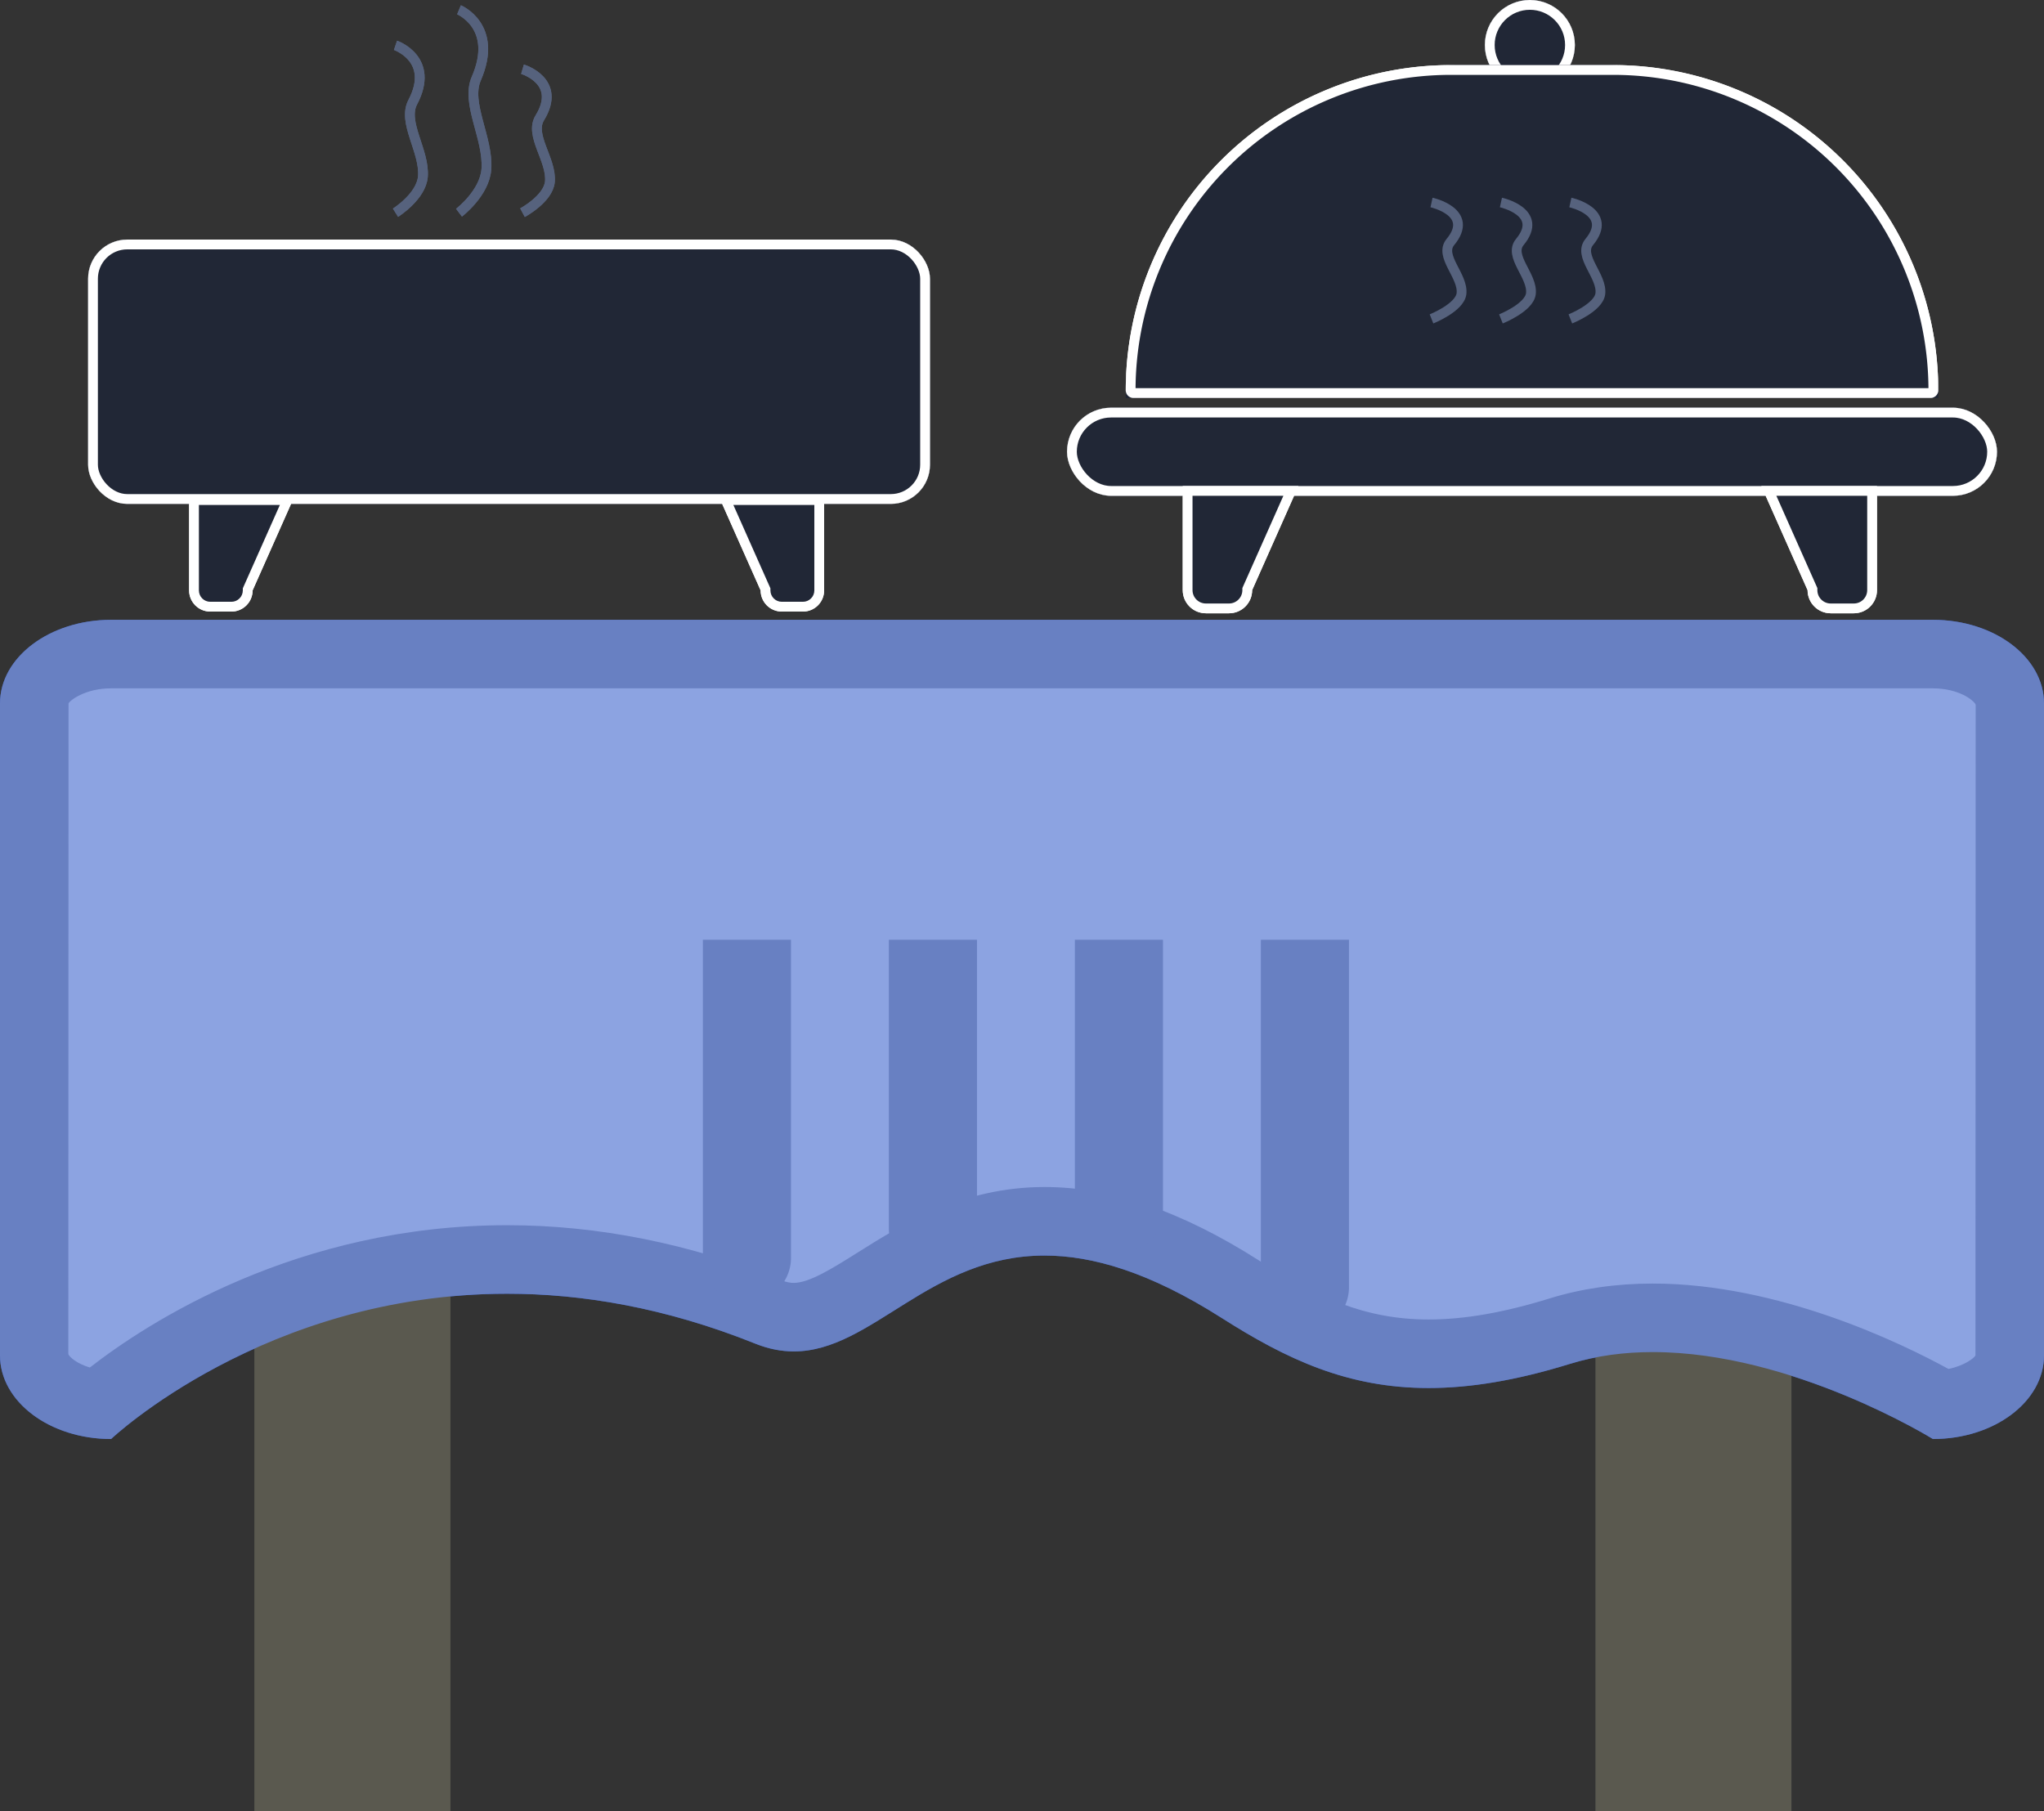 <svg xmlns="http://www.w3.org/2000/svg" width="208.802" height="185" viewBox="0 0 208.802 185">
  <rect x="0" y="0" width="208.802" height="185" fill="#333333" stroke="none"/>
  <g id="Group_329" data-name="Group 329" transform="translate(-1810 -1906)">
    <g id="Group_328" data-name="Group 328">
      <g id="Group_326" data-name="Group 326">
        <g id="Group_319" data-name="Group 319" transform="translate(-22 17)">
          <rect id="Rectangle_94" data-name="Rectangle 94" width="20" height="73" transform="translate(1858 2001)" fill="#5a594f"/>
          <rect id="Rectangle_95" data-name="Rectangle 95" width="20" height="73" transform="translate(1995 2001)" fill="#5a594f"/>
        </g>
        <g id="Group_318" data-name="Group 318" transform="translate(-25)">
          <g id="Path_524" data-name="Path 524" transform="translate(1835 1969.316)" fill="#426bde">
            <path d="M 198.35 80.149 C 196.889 79.312 193.843 77.661 189.852 76.009 C 182.306 72.887 175.236 71.303 168.839 71.303 C 165.454 71.303 162.258 71.761 159.342 72.664 C 154.32 74.218 149.936 74.974 145.94 74.974 C 142.477 74.974 139.216 74.393 135.971 73.198 C 133.181 72.171 130.321 70.684 126.698 68.377 C 119.368 63.71 112.83 61.441 106.709 61.441 C 99.261 61.441 93.851 64.844 89.504 67.579 C 86.386 69.54 83.692 71.235 81.09 71.235 C 80.229 71.235 79.366 71.057 78.452 70.69 C 69.609 67.141 60.645 65.342 51.809 65.342 C 38.279 65.342 27.392 69.598 20.641 73.169 C 15.453 75.913 11.848 78.672 10.114 80.117 C 8.327 79.924 6.665 79.317 5.428 78.386 C 4.708 77.844 3.5 76.703 3.5 75.145 L 3.5 8.539 C 3.5 6.981 4.708 5.84 5.428 5.298 C 6.946 4.155 9.104 3.5 11.348 3.5 L 197.454 3.5 C 199.698 3.5 201.856 4.155 203.374 5.298 C 204.094 5.84 205.302 6.981 205.302 8.539 L 205.302 75.145 C 205.302 76.703 204.094 77.844 203.374 78.386 C 202.059 79.376 200.265 80 198.35 80.149 Z" stroke="none"/>
            <path d="M 11.348 7 C 8.752 7 7.171 8.198 7 8.539 L 6.979 75.01 C 7.11 75.334 7.882 75.991 9.179 76.379 C 15.06 71.804 30.336 61.842 51.809 61.842 C 61.094 61.842 70.496 63.726 79.756 67.442 C 80.41 67.704 80.831 67.735 81.09 67.735 C 82.683 67.735 85.091 66.22 87.641 64.616 C 92.119 61.799 98.252 57.941 106.709 57.941 C 113.516 57.941 120.669 60.389 128.578 65.424 C 134.444 69.159 139.394 71.474 145.94 71.474 C 149.58 71.474 153.625 70.77 158.307 69.32 C 161.559 68.314 165.102 67.803 168.839 67.803 C 181.701 67.803 194.188 73.868 199.044 76.526 C 200.689 76.19 201.67 75.41 201.802 75.145 L 201.823 8.674 C 201.631 8.198 200.05 7 197.454 7 L 11.348 7 M 11.348 -1.52587890625e-05 L 197.454 -1.52587890625e-05 C 203.722 -1.52587890625e-05 208.802 3.823 208.802 8.539 L 208.802 75.145 C 208.802 79.861 203.722 83.684 197.454 83.684 C 197.454 83.684 183.151 74.803 168.839 74.803 C 165.98 74.803 163.123 75.157 160.377 76.007 C 154.834 77.723 150.126 78.474 145.94 78.474 C 137.672 78.474 131.438 75.544 124.818 71.329 C 117.41 66.612 111.558 64.941 106.709 64.941 C 94.961 64.941 89.081 74.735 81.09 74.735 C 79.838 74.735 78.535 74.494 77.148 73.938 C 67.962 70.251 59.45 68.842 51.809 68.842 C 27.007 68.842 11.348 83.684 11.348 83.684 C 5.081 83.684 -1.52587890625e-05 79.861 -1.52587890625e-05 75.145 L -1.52587890625e-05 8.539 C -1.52587890625e-05 3.823 5.081 -1.52587890625e-05 11.348 -1.52587890625e-05 Z" stroke="none" fill="#3458be"/>
          </g>
          <g id="Group_317" data-name="Group 317" transform="translate(1906.401 2002)">
            <path id="Rectangle_90" data-name="Rectangle 90" d="M0,0H9A0,0,0,0,1,9,0V32.5A4.5,4.5,0,0,1,4.5,37h0A4.5,4.5,0,0,1,0,32.5V0A0,0,0,0,1,0,0Z" transform="translate(0.401)" fill="#3458be"/>
            <path id="Rectangle_91" data-name="Rectangle 91" d="M0,0H9A0,0,0,0,1,9,0V29.5A4.5,4.5,0,0,1,4.5,34h0A4.5,4.5,0,0,1,0,29.5V0A0,0,0,0,1,0,0Z" transform="translate(19.401)" fill="#3458be"/>
            <path id="Rectangle_92" data-name="Rectangle 92" d="M0,0H9A0,0,0,0,1,9,0V27.5A4.5,4.5,0,0,1,4.5,32h0A4.5,4.5,0,0,1,0,27.5V0A0,0,0,0,1,0,0Z" transform="translate(38.401)" fill="#3458be"/>
            <path id="Rectangle_93" data-name="Rectangle 93" d="M0,0H9A0,0,0,0,1,9,0V35.5A4.5,4.5,0,0,1,4.5,40h0A4.5,4.5,0,0,1,0,35.5V0A0,0,0,0,1,0,0Z" transform="translate(57.401)" fill="#3458be"/>
          </g>
        </g>
        <g id="Group_325" data-name="Group 325" transform="translate(-24.494 8.858)">
          <g id="Rectangle_98" data-name="Rectangle 98" transform="translate(1843.494 1921.615)" fill="#212736" stroke="#fff" stroke-width="1">
            <rect width="86" height="27" rx="4" stroke="none"/>
            <rect x="0.5" y="0.5" width="85" height="26" rx="3.5" fill="none"/>
          </g>
          <g id="Path_528" data-name="Path 528" transform="translate(1911.87 1947.723)" fill="#212736">
            <path d="M 4.649 11.393 L 2.487 11.393 C 1.57 11.393 0.825 10.647 0.825 9.731 L 0.825 9.624 L 0.782 9.528 L -3.231 0.5 L 6.312 0.5 L 6.312 9.731 C 6.312 10.647 5.566 11.393 4.649 11.393 Z" stroke="none"/>
            <path d="M -2.461 1 L 1.239 9.324 L 1.325 9.518 L 1.325 9.731 C 1.325 10.372 1.846 10.893 2.487 10.893 L 4.649 10.893 C 5.29 10.893 5.812 10.372 5.812 9.731 L 5.812 1 L -2.461 1 M -4 -3.814697265625e-06 L 6.812 -3.814697265625e-06 L 6.812 9.731 C 6.812 10.925 5.844 11.893 4.649 11.893 L 2.487 11.893 C 1.293 11.893 0.325 10.925 0.325 9.731 L -4 -3.814697265625e-06 Z" stroke="none" fill="#fff"/>
          </g>
          <g id="Path_529" data-name="Path 529" transform="translate(1857.812 1947.723)" fill="#212736">
            <path d="M 0.325 11.393 L -1.838 11.393 C -2.754 11.393 -3.5 10.647 -3.5 9.731 L -3.5 0.5 L 6.042 0.5 L 2.03 9.528 L 1.987 9.624 L 1.987 9.731 C 1.987 10.647 1.241 11.393 0.325 11.393 Z" stroke="none"/>
            <path d="M -3 1 L -3 9.731 C -3 10.372 -2.479 10.893 -1.838 10.893 L 0.325 10.893 C 0.966 10.893 1.487 10.372 1.487 9.731 L 1.487 9.518 L 1.573 9.324 L 5.273 1 L -3 1 M -4 -3.814697265625e-06 L 6.812 -3.814697265625e-06 L 2.487 9.731 C 2.487 10.925 1.519 11.893 0.325 11.893 L -1.838 11.893 C -3.032 11.893 -4 10.925 -4 9.731 L -4 -3.814697265625e-06 Z" stroke="none" fill="#fff"/>
          </g>
          <g id="Group_322" data-name="Group 322" transform="translate(1874.895 1898.142)">
            <path id="Path_530" data-name="Path 530" d="M0,0S4.08,1.4,1.767,5.8C.67,7.879,3,10.788,2.8,13.406,2.635,15.447,0,17.1,0,17.1" transform="translate(0 3.63)" fill="none" stroke="#56627d" stroke-width="1"/>
            <path id="Path_531" data-name="Path 531" d="M0,0S4.08,1.7,1.767,7.026C.67,9.552,3,13.079,2.8,16.253,2.635,18.727,0,20.726,0,20.726" transform="translate(6.487 0)" fill="none" stroke="#56627d" stroke-width="1"/>
            <path id="Path_532" data-name="Path 532" d="M0,0S4.08,1.2,1.767,4.967C.67,6.753,3,9.246,2.8,11.49,2.635,13.24,0,14.653,0,14.653" transform="translate(12.974 6.073)" fill="none" stroke="#56627d" stroke-width="1"/>
          </g>
        </g>
        <g id="Group_324" data-name="Group 324" transform="translate(-13 4)">
          <g id="Rectangle_96" data-name="Rectangle 96" transform="translate(1932 1943.648)" fill="#212736" stroke="#fff" stroke-width="1">
            <rect width="95" height="9" rx="4.5" stroke="none"/>
            <rect x="0.5" y="0.5" width="94" height="8" rx="4" fill="none"/>
          </g>
          <g id="Group_320" data-name="Group 320" transform="translate(1937.91 1902)">
            <g id="Ellipse_73" data-name="Ellipse 73" transform="translate(36.775)" fill="#212736" stroke="#fff" stroke-width="1">
              <circle cx="4.597" cy="4.597" r="4.597" stroke="none"/>
              <circle cx="4.597" cy="4.597" r="4.097" fill="none"/>
            </g>
            <g id="Rectangle_97" data-name="Rectangle 97" transform="translate(0.09 6.648)" fill="#212736" stroke="#fff" stroke-width="1">
              <path d="M34,0H49A34,34,0,0,1,83,34v0a0,0,0,0,1,0,0H0a0,0,0,0,1,0,0v0A34,34,0,0,1,34,0Z" stroke="none"/>
              <path d="M33.225.5h16.55A32.725,32.725,0,0,1,82.5,33.225v0a.275.275,0,0,1-.275.275H.775A.275.275,0,0,1,.5,33.225v0A32.725,32.725,0,0,1,33.225.5Z" fill="none"/>
            </g>
          </g>
          <g id="Group_321" data-name="Group 321" transform="translate(1943.82 1951.646)">
            <g id="Path_526" data-name="Path 526" transform="translate(63.102)" fill="#212736">
              <path d="M 5.456 12.503 L 3.092 12.503 C 2.064 12.503 1.228 11.666 1.228 10.638 L 1.228 10.532 L 1.185 10.435 L -3.231 0.5 L 7.32 0.5 L 7.32 10.638 C 7.32 11.666 6.484 12.503 5.456 12.503 Z" stroke="none"/>
              <path d="M -2.461 1 L 1.642 10.232 L 1.728 10.426 L 1.728 10.638 C 1.728 11.391 2.34 12.003 3.092 12.003 L 5.456 12.003 C 6.209 12.003 6.82 11.391 6.82 10.638 L 6.82 1 L -2.461 1 M -4 2.86102294921875e-06 L 7.82 2.86102294921875e-06 L 7.82 10.638 C 7.82 11.944 6.762 13.003 5.456 13.003 L 3.092 13.003 C 1.787 13.003 0.728 11.944 0.728 10.638 L -4 2.86102294921875e-06 Z" stroke="none" fill="#fff"/>
            </g>
            <g id="Path_527" data-name="Path 527" transform="translate(4)" fill="#212736">
              <path d="M 0.728 12.503 L -1.636 12.503 C -2.664 12.503 -3.5 11.666 -3.5 10.638 L -3.5 0.5 L 7.051 0.5 L 2.635 10.435 L 2.592 10.532 L 2.592 10.638 C 2.592 11.666 1.756 12.503 0.728 12.503 Z" stroke="none"/>
              <path d="M -3 1 L -3 10.638 C -3 11.391 -2.388 12.003 -1.636 12.003 L 0.728 12.003 C 1.48 12.003 2.092 11.391 2.092 10.638 L 2.092 10.426 L 2.178 10.232 L 6.282 1 L -3 1 M -4 2.86102294921875e-06 L 7.82 2.86102294921875e-06 L 3.092 10.638 C 3.092 11.944 2.034 13.003 0.728 13.003 L -1.636 13.003 C -2.942 13.003 -4 11.944 -4 10.638 L -4 2.86102294921875e-06 Z" stroke="none" fill="#fff"/>
            </g>
          </g>
          <g id="Group_323" data-name="Group 323" transform="translate(1969.234 1922.686)">
            <path id="Path_533" data-name="Path 533" d="M0,0S4.461.973,1.932,4.031C.733,5.48,3.283,7.5,3.06,9.324,2.881,10.744,0,11.891,0,11.891" transform="translate(0 0)" fill="none" stroke="#56627d" stroke-width="1"/>
            <path id="Path_534" data-name="Path 534" d="M0,0S4.461.973,1.932,4.031C.733,5.48,3.283,7.5,3.06,9.324,2.881,10.744,0,11.891,0,11.891" transform="translate(7.092 0)" fill="none" stroke="#56627d" stroke-width="1"/>
            <path id="Path_535" data-name="Path 535" d="M0,0S4.461.973,1.932,4.031C.733,5.48,3.283,7.5,3.06,9.324,2.881,10.744,0,11.891,0,11.891" transform="translate(14.185 0)" fill="none" stroke="#56627d" stroke-width="1"/>
          </g>
        </g>
      </g>
      <g id="Group_327" data-name="Group 327">
        <g id="Group_319-2" data-name="Group 319" transform="translate(-22 17)">
          <rect id="Rectangle_94-2" data-name="Rectangle 94" width="20" height="73" transform="translate(1858 2001)" fill="#5a594f"/>
          <rect id="Rectangle_95-2" data-name="Rectangle 95" width="20" height="73" transform="translate(1995 2001)" fill="#5a594f"/>
        </g>
        <g id="Group_318-2" data-name="Group 318" transform="translate(-25)">
          <g id="Path_524-2" data-name="Path 524" transform="translate(1835 1969.316)" fill="#8ca3e1">
            <path d="M 198.35 80.149 C 196.889 79.312 193.843 77.661 189.852 76.009 C 182.306 72.887 175.236 71.303 168.839 71.303 C 165.454 71.303 162.258 71.761 159.342 72.664 C 154.32 74.218 149.936 74.974 145.94 74.974 C 142.477 74.974 139.216 74.393 135.971 73.198 C 133.181 72.171 130.321 70.684 126.698 68.377 C 119.368 63.71 112.83 61.441 106.709 61.441 C 99.261 61.441 93.851 64.844 89.504 67.579 C 86.386 69.54 83.692 71.235 81.09 71.235 C 80.229 71.235 79.366 71.057 78.452 70.69 C 69.609 67.141 60.645 65.342 51.809 65.342 C 38.279 65.342 27.392 69.598 20.641 73.169 C 15.453 75.913 11.848 78.672 10.114 80.117 C 8.327 79.924 6.665 79.317 5.428 78.386 C 4.708 77.844 3.5 76.703 3.5 75.145 L 3.5 8.539 C 3.5 6.981 4.708 5.84 5.428 5.298 C 6.946 4.155 9.104 3.5 11.348 3.5 L 197.454 3.5 C 199.698 3.5 201.856 4.155 203.374 5.298 C 204.094 5.84 205.302 6.981 205.302 8.539 L 205.302 75.145 C 205.302 76.703 204.094 77.844 203.374 78.386 C 202.059 79.376 200.265 80 198.35 80.149 Z" stroke="none"/>
            <path d="M 11.348 7 C 8.752 7 7.171 8.198 7 8.539 L 6.979 75.01 C 7.11 75.334 7.882 75.991 9.179 76.379 C 15.06 71.804 30.336 61.842 51.809 61.842 C 61.094 61.842 70.496 63.726 79.756 67.442 C 80.41 67.704 80.831 67.735 81.09 67.735 C 82.683 67.735 85.091 66.22 87.641 64.616 C 92.119 61.799 98.252 57.941 106.709 57.941 C 113.516 57.941 120.669 60.389 128.578 65.424 C 134.444 69.159 139.394 71.474 145.94 71.474 C 149.58 71.474 153.625 70.77 158.307 69.32 C 161.559 68.314 165.102 67.803 168.839 67.803 C 181.701 67.803 194.188 73.868 199.044 76.526 C 200.689 76.19 201.67 75.41 201.802 75.145 L 201.823 8.674 C 201.631 8.198 200.05 7 197.454 7 L 11.348 7 M 11.348 -1.52587890625e-05 L 197.454 -1.52587890625e-05 C 203.722 -1.52587890625e-05 208.802 3.823 208.802 8.539 L 208.802 75.145 C 208.802 79.861 203.722 83.684 197.454 83.684 C 197.454 83.684 183.151 74.803 168.839 74.803 C 165.98 74.803 163.123 75.157 160.377 76.007 C 154.834 77.723 150.126 78.474 145.94 78.474 C 137.672 78.474 131.438 75.544 124.818 71.329 C 117.41 66.612 111.558 64.941 106.709 64.941 C 94.961 64.941 89.081 74.735 81.09 74.735 C 79.838 74.735 78.535 74.494 77.148 73.938 C 67.962 70.251 59.45 68.842 51.809 68.842 C 27.007 68.842 11.348 83.684 11.348 83.684 C 5.081 83.684 -1.52587890625e-05 79.861 -1.52587890625e-05 75.145 L -1.52587890625e-05 8.539 C -1.52587890625e-05 3.823 5.081 -1.52587890625e-05 11.348 -1.52587890625e-05 Z" stroke="none" fill="#6880c2"/>
          </g>
          <g id="Group_317-2" data-name="Group 317" transform="translate(1906.401 2002)">
            <path id="Rectangle_90-2" data-name="Rectangle 90" d="M0,0H9A0,0,0,0,1,9,0V32.5A4.5,4.5,0,0,1,4.5,37h0A4.5,4.5,0,0,1,0,32.5V0A0,0,0,0,1,0,0Z" transform="translate(0.401)" fill="#6880c2"/>
            <path id="Rectangle_91-2" data-name="Rectangle 91" d="M0,0H9A0,0,0,0,1,9,0V29.5A4.5,4.5,0,0,1,4.5,34h0A4.5,4.5,0,0,1,0,29.5V0A0,0,0,0,1,0,0Z" transform="translate(19.401)" fill="#6880c2"/>
            <path id="Rectangle_92-2" data-name="Rectangle 92" d="M0,0H9A0,0,0,0,1,9,0V27.5A4.5,4.5,0,0,1,4.5,32h0A4.5,4.5,0,0,1,0,27.5V0A0,0,0,0,1,0,0Z" transform="translate(38.401)" fill="#6880c2"/>
            <path id="Rectangle_93-2" data-name="Rectangle 93" d="M0,0H9A0,0,0,0,1,9,0V35.5A4.5,4.5,0,0,1,4.5,40h0A4.5,4.5,0,0,1,0,35.5V0A0,0,0,0,1,0,0Z" transform="translate(57.401)" fill="#6880c2"/>
          </g>
        </g>
        <g id="Group_325-2" data-name="Group 325" transform="translate(-24.494 8.858)">
          <g id="Rectangle_98-2" data-name="Rectangle 98" transform="translate(1843.494 1921.615)" fill="#212736" stroke="#fff" stroke-width="1">
            <rect width="86" height="27" rx="4" stroke="none"/>
            <rect x="0.5" y="0.5" width="85" height="26" rx="3.5" fill="none"/>
          </g>
          <g id="Path_528-2" data-name="Path 528" transform="translate(1911.87 1947.723)" fill="#212736">
            <path d="M 4.649 11.393 L 2.487 11.393 C 1.57 11.393 0.825 10.647 0.825 9.731 L 0.825 9.624 L 0.782 9.528 L -3.231 0.5 L 6.312 0.5 L 6.312 9.731 C 6.312 10.647 5.566 11.393 4.649 11.393 Z" stroke="none"/>
            <path d="M -2.461 1 L 1.239 9.324 L 1.325 9.518 L 1.325 9.731 C 1.325 10.372 1.846 10.893 2.487 10.893 L 4.649 10.893 C 5.29 10.893 5.812 10.372 5.812 9.731 L 5.812 1 L -2.461 1 M -4 -3.814697265625e-06 L 6.812 -3.814697265625e-06 L 6.812 9.731 C 6.812 10.925 5.844 11.893 4.649 11.893 L 2.487 11.893 C 1.293 11.893 0.325 10.925 0.325 9.731 L -4 -3.814697265625e-06 Z" stroke="none" fill="#fff"/>
          </g>
          <g id="Path_529-2" data-name="Path 529" transform="translate(1857.812 1947.723)" fill="#212736">
            <path d="M 0.325 11.393 L -1.838 11.393 C -2.754 11.393 -3.5 10.647 -3.5 9.731 L -3.5 0.5 L 6.042 0.5 L 2.03 9.528 L 1.987 9.624 L 1.987 9.731 C 1.987 10.647 1.241 11.393 0.325 11.393 Z" stroke="none"/>
            <path d="M -3 1 L -3 9.731 C -3 10.372 -2.479 10.893 -1.838 10.893 L 0.325 10.893 C 0.966 10.893 1.487 10.372 1.487 9.731 L 1.487 9.518 L 1.573 9.324 L 5.273 1 L -3 1 M -4 -3.814697265625e-06 L 6.812 -3.814697265625e-06 L 2.487 9.731 C 2.487 10.925 1.519 11.893 0.325 11.893 L -1.838 11.893 C -3.032 11.893 -4 10.925 -4 9.731 L -4 -3.814697265625e-06 Z" stroke="none" fill="#fff"/>
          </g>
          <g id="Group_322-2" data-name="Group 322" transform="translate(1874.895 1898.142)">
            <path id="Path_530-2" data-name="Path 530" d="M0,0S4.08,1.4,1.767,5.8C.67,7.879,3,10.788,2.8,13.406,2.635,15.447,0,17.1,0,17.1" transform="translate(0 3.63)" fill="none" stroke="#56627d" stroke-width="1"/>
            <path id="Path_531-2" data-name="Path 531" d="M0,0S4.08,1.7,1.767,7.026C.67,9.552,3,13.079,2.8,16.253,2.635,18.727,0,20.726,0,20.726" transform="translate(6.487 0)" fill="none" stroke="#56627d" stroke-width="1"/>
            <path id="Path_532-2" data-name="Path 532" d="M0,0S4.08,1.2,1.767,4.967C.67,6.753,3,9.246,2.8,11.49,2.635,13.24,0,14.653,0,14.653" transform="translate(12.974 6.073)" fill="none" stroke="#56627d" stroke-width="1"/>
          </g>
        </g>
        <g id="Group_324-2" data-name="Group 324" transform="translate(-13 4)">
          <g id="Rectangle_96-2" data-name="Rectangle 96" transform="translate(1932 1943.648)" fill="#212736" stroke="#fff" stroke-width="1">
            <rect width="95" height="9" rx="4.5" stroke="none"/>
            <rect x="0.5" y="0.5" width="94" height="8" rx="4" fill="none"/>
          </g>
          <g id="Group_320-2" data-name="Group 320" transform="translate(1937.91 1902)">
            <g id="Ellipse_73-2" data-name="Ellipse 73" transform="translate(36.775)" fill="#212736" stroke="#fff" stroke-width="1">
              <circle cx="4.597" cy="4.597" r="4.597" stroke="none"/>
              <circle cx="4.597" cy="4.597" r="4.097" fill="none"/>
            </g>
            <g id="Rectangle_97-2" data-name="Rectangle 97" transform="translate(0.09 6.648)" fill="#212736" stroke="#fff" stroke-width="1">
              <path d="M34,0H49A34,34,0,0,1,83,34v0a0,0,0,0,1,0,0H0a0,0,0,0,1,0,0v0A34,34,0,0,1,34,0Z" stroke="none"/>
              <path d="M33.225.5h16.55A32.725,32.725,0,0,1,82.5,33.225v0a.275.275,0,0,1-.275.275H.775A.275.275,0,0,1,.5,33.225v0A32.725,32.725,0,0,1,33.225.5Z" fill="none"/>
            </g>
          </g>
          <g id="Group_321-2" data-name="Group 321" transform="translate(1943.82 1951.646)">
            <g id="Path_526-2" data-name="Path 526" transform="translate(63.102)" fill="#212736">
              <path d="M 5.456 12.503 L 3.092 12.503 C 2.064 12.503 1.228 11.666 1.228 10.638 L 1.228 10.532 L 1.185 10.435 L -3.231 0.5 L 7.32 0.5 L 7.32 10.638 C 7.32 11.666 6.484 12.503 5.456 12.503 Z" stroke="none"/>
              <path d="M -2.461 1 L 1.642 10.232 L 1.728 10.426 L 1.728 10.638 C 1.728 11.391 2.34 12.003 3.092 12.003 L 5.456 12.003 C 6.209 12.003 6.82 11.391 6.82 10.638 L 6.82 1 L -2.461 1 M -4 2.86102294921875e-06 L 7.82 2.86102294921875e-06 L 7.82 10.638 C 7.82 11.944 6.762 13.003 5.456 13.003 L 3.092 13.003 C 1.787 13.003 0.728 11.944 0.728 10.638 L -4 2.86102294921875e-06 Z" stroke="none" fill="#fff"/>
            </g>
            <g id="Path_527-2" data-name="Path 527" transform="translate(4)" fill="#212736">
              <path d="M 0.728 12.503 L -1.636 12.503 C -2.664 12.503 -3.5 11.666 -3.5 10.638 L -3.5 0.5 L 7.051 0.5 L 2.635 10.435 L 2.592 10.532 L 2.592 10.638 C 2.592 11.666 1.756 12.503 0.728 12.503 Z" stroke="none"/>
              <path d="M -3 1 L -3 10.638 C -3 11.391 -2.388 12.003 -1.636 12.003 L 0.728 12.003 C 1.48 12.003 2.092 11.391 2.092 10.638 L 2.092 10.426 L 2.178 10.232 L 6.282 1 L -3 1 M -4 2.86102294921875e-06 L 7.82 2.86102294921875e-06 L 3.092 10.638 C 3.092 11.944 2.034 13.003 0.728 13.003 L -1.636 13.003 C -2.942 13.003 -4 11.944 -4 10.638 L -4 2.86102294921875e-06 Z" stroke="none" fill="#fff"/>
            </g>
          </g>
          <g id="Group_323-2" data-name="Group 323" transform="translate(1969.234 1922.686)">
            <path id="Path_533-2" data-name="Path 533" d="M0,0S4.461.973,1.932,4.031C.733,5.48,3.283,7.5,3.06,9.324,2.881,10.744,0,11.891,0,11.891" transform="translate(0 0)" fill="none" stroke="#56627d" stroke-width="1"/>
            <path id="Path_534-2" data-name="Path 534" d="M0,0S4.461.973,1.932,4.031C.733,5.48,3.283,7.5,3.06,9.324,2.881,10.744,0,11.891,0,11.891" transform="translate(7.092 0)" fill="none" stroke="#56627d" stroke-width="1"/>
            <path id="Path_535-2" data-name="Path 535" d="M0,0S4.461.973,1.932,4.031C.733,5.48,3.283,7.5,3.06,9.324,2.881,10.744,0,11.891,0,11.891" transform="translate(14.185 0)" fill="none" stroke="#56627d" stroke-width="1"/>
          </g>
        </g>
      </g>
    </g>
  </g>
</svg>
